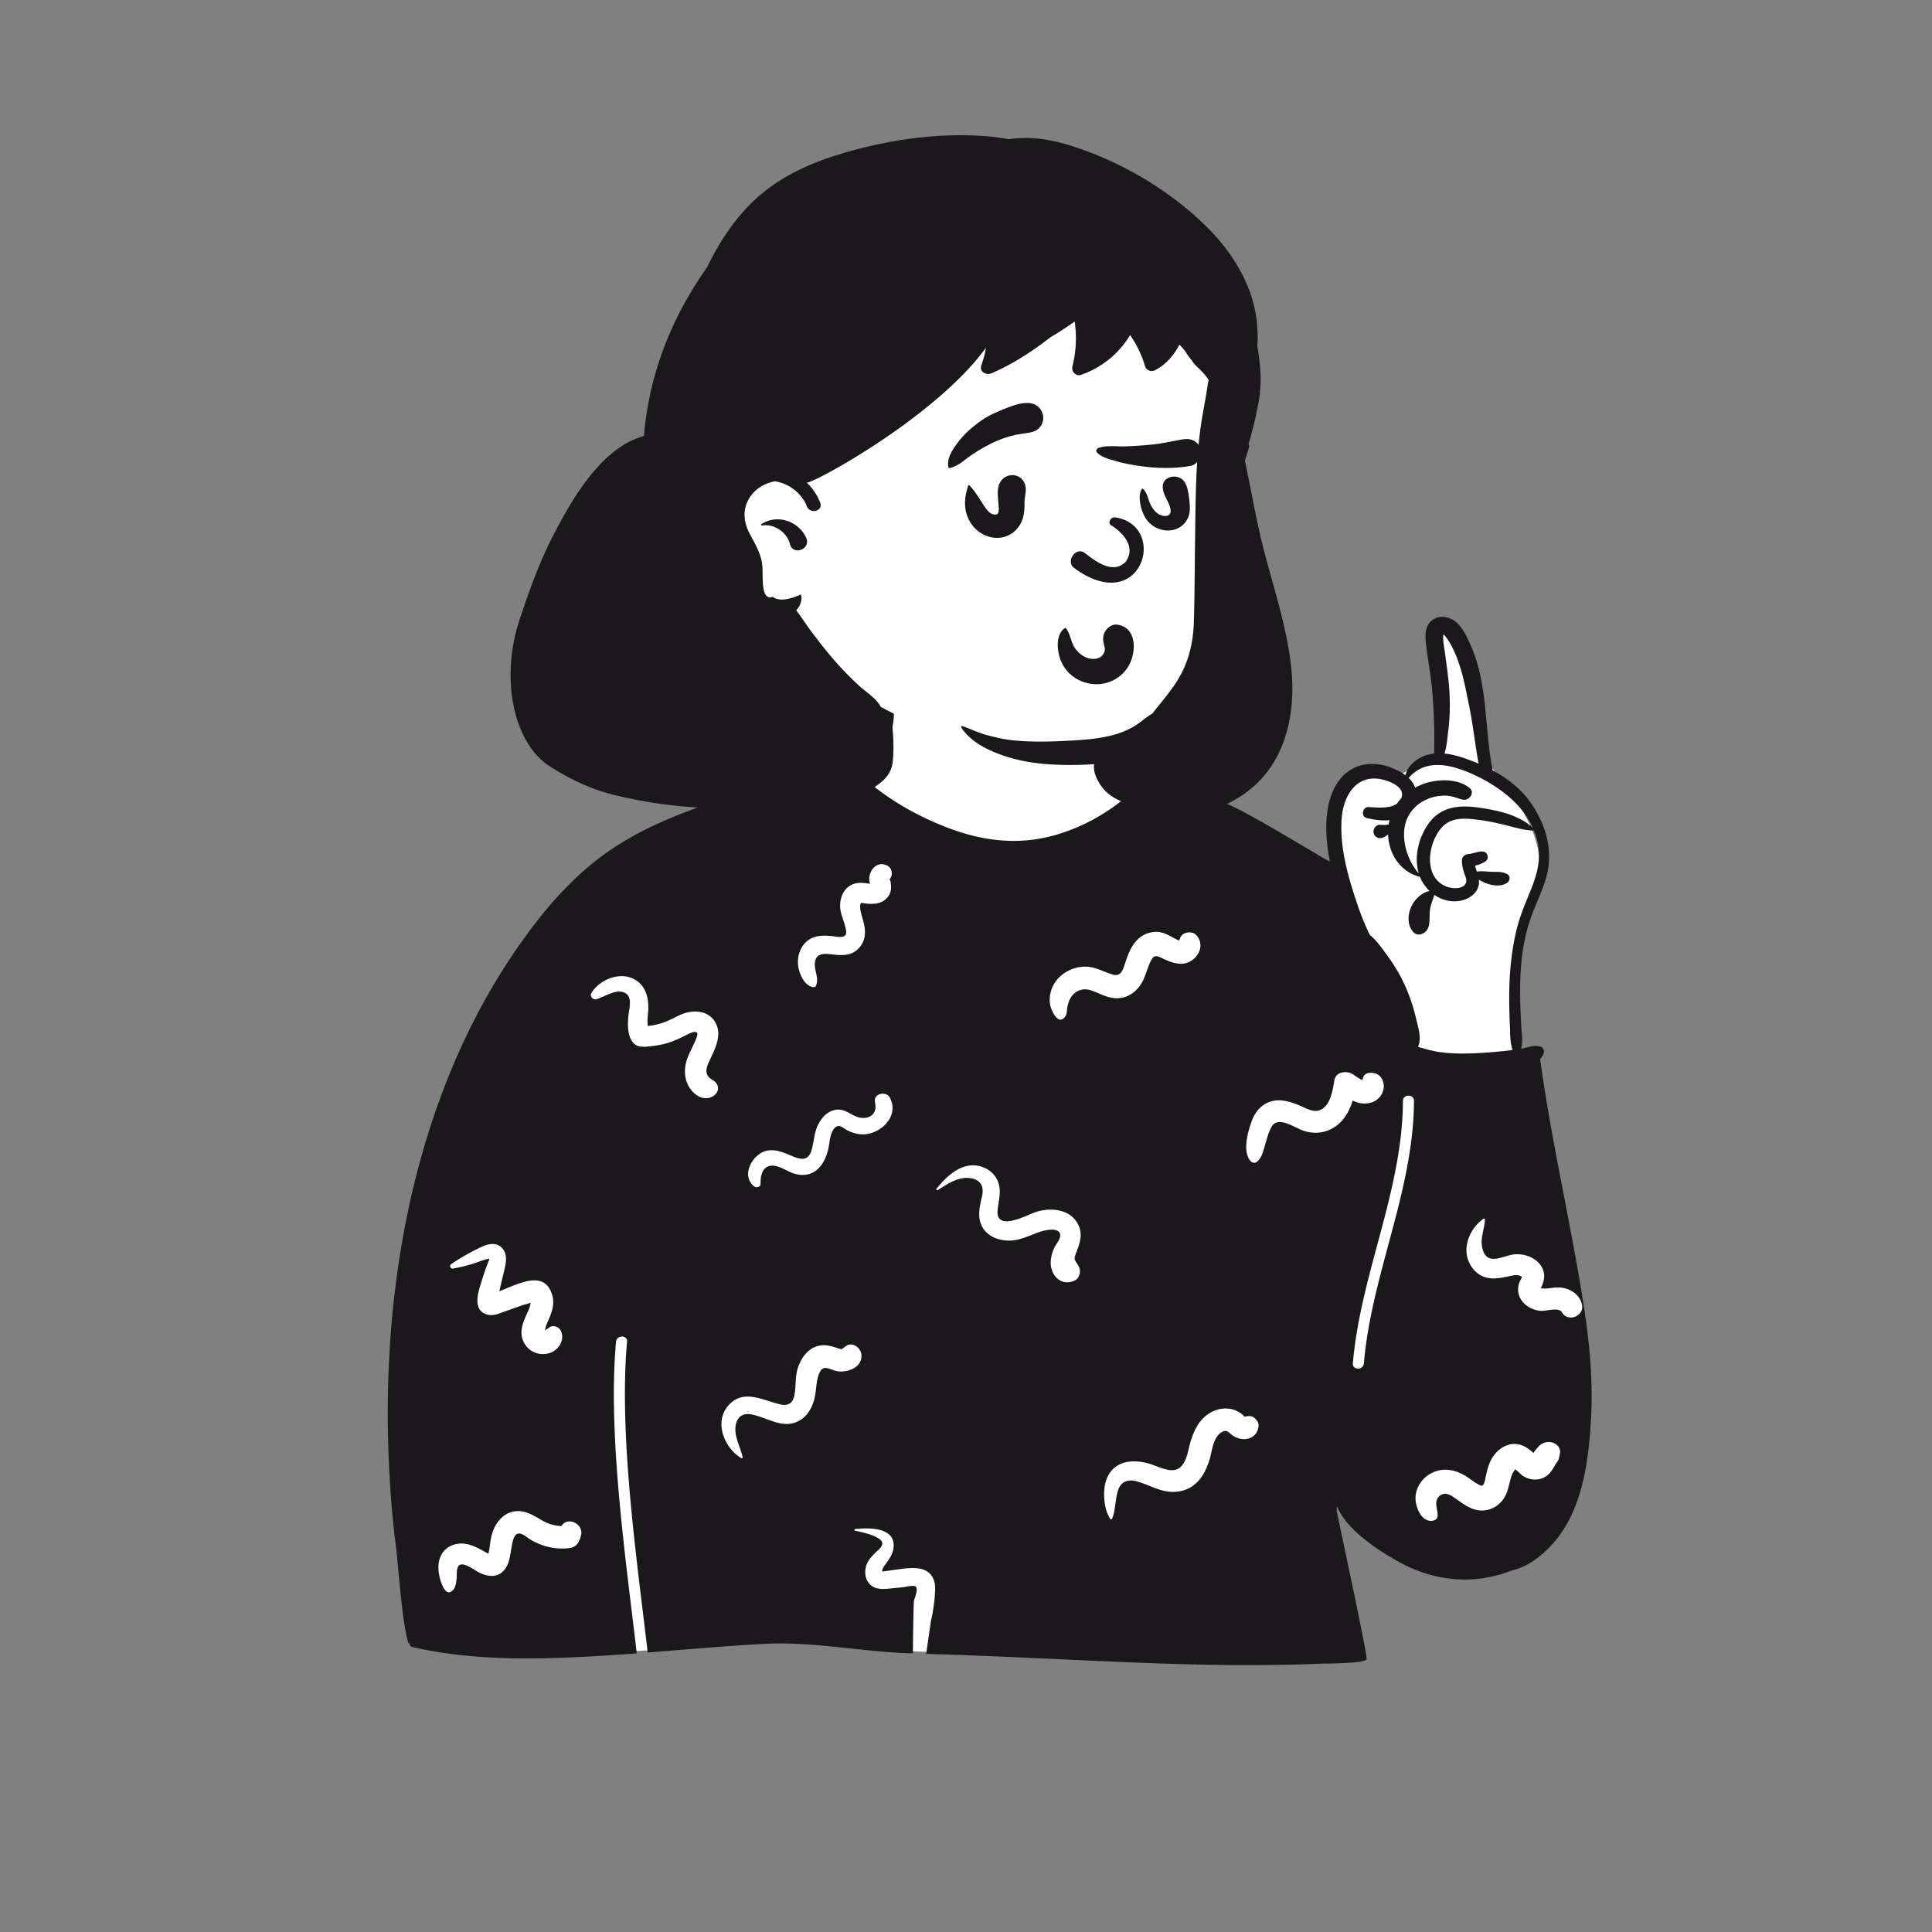 <svg style="width:390px;height:390px;justify-content:center;align-self:center;transform:scale(1)" viewBox="-250 -50 1400 1400" xmlns="http://www.w3.org/2000/svg"><rect x="-250" y="-50" width="1400" height="1400" fill="#808080" stroke="none"/><rect x="-350" y="-150" width="100%" height="100%" rx="30" fill="none"/><path d="M823.24 490.118c-10.317-28.417-2.567-64.395-23.833-87.909-6.29-3.823-9.626-1.696-12.215 4.97-1.563 8.772-5.225 38.975 7.945 38.961 1.657 18.863.621 37.863-3.435 56.375-9.72-1.56-16.806 3.436-23.896 7.15-5.287 2.77-10.576 4.829-16.961 2.928-26.359-4.646-33.871 23.034-34.191 45.628-.387 11.024-1.423 36.722-6.279 47.419-21.978-45.517-68.136-66.24-112.117-76.472-6.894-1.907-12.777-4.513-17.199-8.967-37.056-14.631-19.254-62.567-36.302-90.117-26.684-32.752-58.73-42.176-99.102-36.563-35.323 3.906-59.334 39.787-57.156 73.656.653 6.911-3.495 14.18-5.935 21.292-24.382 29.175-62.321 42.228-94.952 59.857C178.775 601.52 141.057 642.17 98.762 755.36c-19.786 42.587-43.465 83.919-51.33 130.822-9.24 55.27-9.27 111.848-6.052 167.662-6.006.72.53 43.627 5.798 58.49 1.805 5.094 6.13 8.767 11.519 8.682 10.84 5.269 36.29 26.5 47.629 25.796 36.633-2.256 72.241 1.233 107.535-.571 38.183-1.952 75.998-9.075 114.345-8.151 66.871 1.61 18.995 5.58 88.18 8.722 43.675 2.014 203.013-21.84 246.564-17.945 35.424 7.452 51.585-5.111 46.181-42.118-1.998-14.186-8.378-45.733 12.61-47.073 9.928 1.152 18.146 11.073 25.585 16.87 65.698 48.913 132.815 13.693 138.104-66.717 9.957-67.442 23.918-83.375-6.431-150.723-96.019-250.715 48.645-216.652-49.029-334.084-7.627 6.64-5.688-11.084-6.73-14.905Z" fill="#FFF"/><path d="M805.43 401.042c-5.11-4.58-13.44-5.86-18.68-.71-4.988 4.898-3.94 12.622-3.057 19.12l.155 1.152.437 3.41c1.056 7.931 2.477 15.804 3.296 23.768.98 9.62 1.44 19.07 1.64 28.72.11 5.09.15 10.19.05 15.29l-.015.869a46.934 46.934 0 0 0 .055 3.37c-2.18.23-4.33.7-6.43 1.442-6.48 2.279-12.93 7.439-14.46 14.319-3.16-2.39-6.86-4.18-10.26-5.53-7.37-2.92-16.15-3.73-23.74-1.1-16.05 5.55-22.11 22.59-23.14 38.17-.68 10.33.33 20.75 2.4 30.97-1.77-.96-3.54-1.86-5.12-2.79l-21.453-12.655c-10.977-6.473-21.986-12.936-33.187-19.015-18.95-10.28-39.12-18.51-60.54-18.5 0 0-17.72-3.03-17.72-3.19a67.937 67.937 0 0 1-6.19-9.44c-4.72-8.72-6.41-18.36-10.46-27.28-1.47-3.26-5.68-1.68-6.74.88-4.31 10.39-.82 23.72 3.4 33.56 2.1 4.89 4.6 9.5 7.73 13.78-3.31 2.73-6.76 5.28-10.36 7.66-11.79 7.8-24.62 13.83-38.21 17.74-25.99 7.48-51.1 4.71-76.23-4.54-21.42-7.88-42.85-19.85-59.79-34.27-2.83-2.4-5.45-4.98-7.9-7.76l-.075-.084-.075-.076c15.69-9.51 28-23.68 26.9-43.66-.42-7.51-12.22-7.52-11.72 0 1.22 18.3-11.37 29.71-26.36 37.26-9.256-.104-19.217 2.93-27.766 6.36l-1.304.53c-5.9 2.43-11.57 5.42-17.33 8.15l-.927.444c-.617.297-1.23.6-1.843.906-16.2 4.62-32.4 9.25-48.35 14.66-24.13 8.18-47.91 18.25-69.11 32.55-21.61 14.57-39.62 33.41-55.44 54-65.44 85.18-96.62 192.26-104.45 298.25-2.46 33.23-2.68 66.54-.86 99.81.9 16.63 2.15 33.35 4.33 49.88l.142 1.114c2.123 17.015 4.503 56.333 9.188 71.776.17.56.77.69 1.17.46-.26 1.03.16 2.27 1.4 2.56 40.214 9.425 82.628 9.302 123.72 7.249l3.08-.158c12.076-.634 24.138-1.466 36.195-2.381-1.081-9.322-2.271-19.106-3.5-29.225-7.618-62.677-16.798-138.211-11.54-196.512.46-5.095 8.463-5.126 8 0-5.268 58.405 3.954 134.21 11.578 196.889.925 7.596 1.825 15 2.674 22.157l.715 6.08c28.323-2.225 56.622-4.787 84.998-6.27 20.703-1.08 41.408 1.133 62.114 3.347 15.016 1.605 30.032 3.21 45.047 3.559.047-2.171.325-35.035.79-38.171l.029-.155c.106-.428.305-1.027.535-1.725.939-2.84 2.416-7.311.492-8.501-1.265-.782-4.821-.132-7.29.32-.833.152-1.543.282-1.998.326l-7.281.713c-1.213.118-2.427.234-3.64.348l-.313.028c-5.514.48-11.02-.135-14.124-5.398-2.691-4.563-2.073-10.476.647-14.86 1.413-2.276 3.316-4.273 5.23-6.128 1.738-1.682 4.58-3.65 4.743-6.32.285-4.698-12.33-7.806-18.01-9.025l-1.765-.368c-.727-.148-.47-1.134.162-1.196 8.952-.883 27.169-1.603 27.865 11.146.286 5.218-2.333 9.426-5.227 13.476l-.537.746-.182.242c-.874 1.157-3.125 4.135-2.066 5.238-.04-.042 4.203-.665 5.946-.906l2.269-.297c.69-.094 1.399-.196 2.122-.3 10.563-1.512 24.178-3.461 27.358 9.56 1.319 5.403-1.187 21.687-2.486 26.922l-.011.048c-.298 1.402-2.968 19.709-3.516 23.827l-.095.766c45.834 1.336 95.657 3.94 141.442 5.879l3.727.156c47.21 1.952 94.476 3.003 141.713 1.034l.088-.003c.376-.012 1.119-.022 2.136-.036 7.546-.1 30.18-.397 30.076-3.451-.22-6.422-16.691-82.923-21.013-103.623l-.577-2.786c-.194-.943-.141-1.911-.09-2.882.027-.475.053-.948.05-1.42 2.74 6.37 7.21 12.2 11.84 16.78 9.53 9.42 21.17 17.01 32.84 23.522 25.95 14.489 55.05 17.179 82.57 6.219 5.31-1.18 10.199-3.54 14.76-6.56 9.96-6.59 18.18-15.74 24.16-26.05 12.797-22.024 16.429-49.776 17.907-74.96l.153-2.72c1.45-27.43-1.12-54.6-5.34-81.69-9.31-59.71-23.46-118.65-31.56-178.55.93-.92 1.7-2 2.28-3.29 1.33-2.96-.3-5.58-3.44-5.99-3.114-.41-5.851.297-8.716 1.037-.842.218-1.696.438-2.574.634-.45.099-.9.189-1.36.26l.145-.555c.909-3.725.595-7.638.285-11.495a124.394 124.394 0 0 1-.24-3.381c-.29-5.49-.58-10.98-.74-16.48-.3-10.62-.16-21.26.88-31.84 1.06-10.78 3.27-21.39 6.88-31.6 3.38-9.59 8.12-18.67 10.91-28.47 5.4-18.94.29-37.55-10.48-53.53-7.09-10.52-17.1-18.34-28.19-24.33-6.06-29.64-3.27-60.66-15.25-88.99-2.67-6.3-5.8-13.61-11-18.26Zm-9.52 8.96.03-.14c.38.11.71.35.99.72 1.28 1.61 2.41 3.12 3.46 4.92 7.869 13.528 10.726 28.747 13.77 43.87l.55 2.72c2.8 13.67 4.18 27.58 6.76 41.29-2.06-.88-4.13-1.71-6.21-2.5-5.8-2.18-12.18-4.23-18.558-4.84 1.659-5.04 2.039-10.8 2.679-15.71l.16-1.285c1.089-9.01 1.276-18.396.79-27.445-.5-9.41-2.03-18.76-3.19-28.1l-.075-.582c-.13-.96-.287-1.949-.447-2.954-.526-3.298-1.08-6.768-.728-9.884l.019-.08Zm-4.208 94.34c-7.75 0-15.071 2.53-20.931 9.42 2.09 1.99 3.76 4.3 4.68 7.01a42.945 42.945 0 0 1 9.02-3.67c9.49-2.65 22.47-2.61 30.45 3.9 4.18 3.4-.41 9.5-4.91 8.45-4.03-.94-7.53-2.68-11.76-2.88-3.67-.18-7.27.3-10.79 1.36-5.37 1.62-10.25 4.69-13.84 8.92-1.2 1.42-2.25 2.96-3.13 4.62-6.7 12.72-1.65 30.96 7.6 41.43-3.63-12.06-.01-26.28 7.22-36.27 8.704-12.027 21.723-13.39 35.438-11.513l.453.063c13.269 1.87 29.699 5.14 39.619 14.89a56.25 56.25 0 0 0-3.411-6.54c-7.52-12.38-19.99-22.04-32.93-28.93-2.17-1.17-4.36-2.25-6.54-3.25-8.29-3.81-17.53-7.01-26.238-7.01Zm-69.431 38.28c1.21-15.09 9.69-30.76 27.21-28.19 5.87.86 18.9 5.38 16.15 13.3-.11.32-.23.63-.37.92a32.933 32.933 0 0 0-2.98 3.69c-4.594 3.397-12.17 2.966-17.99 2.635-.661-.037-1.3-.074-1.91-.103l-.73-.032c-4.55-.17-5.6 7.02-1.08 8.01 5.25 1.16 10.93 2.05 16.36 1.43-.26 1.04-.47 2.09-.63 3.14-.25.05-.49.1-.74.14-1.81.3-3.64.29-5.46.14-3.19-.24-5.46 3.29-4.68 6.15.85 3.07 4.38 4.37 7.13 2.89a28.696 28.696 0 0 0 3.31-2.05c.48 13.67 8.3 26.69 22.67 30.62.14.04.27.03.38-.02 1.55 3.94 4.01 7.51 7.08 10.4-4.42.59-8.76 4.33-11.15 7.59-4.49 6.16-6.08 15.79-.97 21.87 3.49 4.16 9.52 1.32 11.08-2.92.907-2.45.948-5.246.989-8.04.03-2.008.059-4.015.41-5.89.64-3.41 2.12-6.57 3.04-9.86 4.51 3.12 9.91 4.9 15.562 4.66 6.359-.27 13.469-3.39 15.949-9.65.84-2.11.96-4.12.71-6.09 5.74 3.88 15.07 6.12 20.58 2.3 2.1-1.46 2.55-4.87 0-6.23-2.763-1.475-5.246-1.628-8.094-1.656l-2.006-.014c-1.4-.015-2.794-.108-4.186-.202-2.26-.152-4.514-.303-6.784-.118-.33.03-.64.12-.92.26-.47-1.46-.95-2.93-1.29-4.43 2.48-.55 4.86-1.45 7.14-2.8 1.13-.68 2.2-2.15 2.03-3.55-.641-5.303-5.668-3.986-10.005-2.85-1.551.407-3.013.79-4.155.84l-.22.014c-2.386.198-4.262 2.05-4.31 4.506-.06 2.8.47 5.44 1.28 8.12.155.507.368 1.078.594 1.685.78 2.092 1.725 4.62 1.036 6.465-1.98 5.22-10.77 4.21-14.62 2.56-12.417-5.302-13.338-20.255-9.322-31.46l.252-.68c2.26-5.91 6.01-12.07 11.96-14.84 5.498-2.551 11.98-2.226 17.932-1.558l1.518.178c7.14.86 14.29 2.31 21.27 4.08 6.58 1.66 13.03 3.63 19.84 3.88.15.01.279-.05.38-.13 2.17 5.35 3.45 11.01 3.64 16.83.3 9.16-2.47 17.79-5.83 26.19-3.4 8.5-7.08 16.81-9.49 25.66-2.39 8.73-3.921 17.72-4.9 26.71-1.13 10.27-1.41 20.62-1.28 30.94.07 5.5.24 10.99.52 16.48l.025.548c.038.877.06 1.766.085 2.66.109 4.156.22 8.438 1.8 12.223.13.319.31.609.52.869-.557.07-1.115.136-1.673.2l-5.386.593c-7.475.796-14.974 1.382-22.481 1.657-7.77.28-15.78.21-23.48-.87-5.58-.78-10.8-2.25-16.05-3.87 2.447-5.202.8-11.751-.646-17.506-.134-.532-.266-1.057-.393-1.574l-.48-1.982c-1.95-7.936-4.46-15.711-7.831-23.168-3.54-7.83-7.87-15.03-12.94-21.97l-.526-.725-1.961-2.69c-2.984-4.072-6.267-8.31-10.103-11.455-1.12-2.16-2.12-4.41-3.11-6.65-3.25-7.42-5.92-15.12-8.38-22.83-1.53-4.8-2.99-9.68-4.29-14.62-3.47-13.32-5.69-27.06-4.6-40.76Zm-342.214 46.21c-1.243-7.447 5.252-15.693 13.033-11.501 3.01 1.622 4.01 5.84 2.285 8.718l-.176.302c-.181.299-.38.586-.587.866l.008.032c.62.658.832 2.236.942 3.43l.103 1.244c.206 3.077-.556 5.993-2.62 8.378-4.026 4.656-9.454 4.998-15.09 4.488l-1.036-.102c-.23-.024-.512-.081-.82-.143-.671-.135-1.457-.294-2.043-.184-.136.17-.512.57-.586 1.004-.344 2.003-.1 3.974.4 5.933.28 1.1.588 2.198.897 3.294 1.343 4.776 2.683 9.539 1.659 14.587-1.142 5.632-5.18 10.406-10.744 12.088-4.031 1.217-8.092.798-12.167.377-1.111-.115-2.223-.23-3.335-.312-5.351-.394-9.232.619-9.7 6.706-.167 2.182.316 4.405.796 6.618.738 3.4 1.47 6.778-.163 9.956-.338.658-1.088.803-1.747.71-6.672-.93-10.355-9.988-11.025-15.874-.742-6.517 1.585-13.635 6.838-17.754 5.086-3.99 11.52-3.978 17.64-3.36l.172.019c.558.06 1.153.143 1.765.228 4.217.585 9.242 1.282 8.337-4.403-.412-2.587-1.226-5.011-2.037-7.424-1.183-3.524-2.36-7.026-2.263-10.981.162-6.687 3.463-13.212 10.176-15.366 2.844-.912 5.599-.74 8.44-.41l1.808.22c.392.1.785.17 1.182.219a52.992 52.992 0 0 1-.282-1.277l-.06-.326Zm212.152 37.019c-6.821-1.824-14 .66-18.69 5.81-3.942 4.33-5.984 9.646-7.808 15.08l-1.042 3.126c-1.516 4.426-3.258 7.939-8.677 6.25-2.062-.641-4.041-1.424-6.004-2.2-4.651-1.84-9.205-3.642-14.516-3.433-6.866.27-13.585 3.224-18.365 8.174-4.89 5.063-7.224 12.117-6.186 19.068l.068.425c.54 3.202 5.224 14.63 10.188 9.369 2.215-2.346 1.778-4.943 2.304-7.924.5-2.84 1.57-5.625 3.323-7.928 3.108-4.082 8.107-5.673 12.994-4.23 6.446 1.906 12.139 5.833 19.083 5.925 7.305.098 13.507-3.69 17.536-9.637 3.253-4.801 4.413-10.42 6.702-15.64l.22-.498c1.922-4.295 3.232-5.846 7.634-3.792l1.538.738c6.59 3.13 14.004 5.998 20.819 1.582 6.33-4.101 9.03-12.343 3.705-18.344-2.938-3.313-9.74-2.75-11.648 1.5a61.746 61.746 0 0 0-.952 2.216 8.457 8.457 0 0 1-1.688-.696c-3.572-1.61-6.674-3.907-10.538-4.941Zm-378.09 37.159c-10.382-10.681-28.4-4.891-35.5 6.439-1.473 2.349.96 5.327 3.546 4.613 1.722-.474 3.642-1.338 5.657-2.243 5.215-2.345 11.066-4.975 15.778-1.897 3.903 2.55 2.948 8.416 2.199 13.018-.18 1.107-.348 2.14-.434 3.037l-.064.69c-.561 6.296-.688 14.91 4.216 19.622 2.822 2.713 7.15 2.346 10.873 1.959l1.184-.123c4.388-.441 8.747-1.215 12.95-2.565 3.864-1.24 7.525-2.925 11.155-4.71l.908-.448c.179-.09.405-.207.667-.344 2.088-1.094 6.478-3.392 7.904-1.628.774.959-.944 4.916-1.546 6.304-.05.11-.09.207-.122.282-1.628 3.806-3.698 7.39-5.191 11.264-2.631 6.825-2.851 14.525.844 21.038 3.58 6.31 11.337 11.424 18.212 6.576 3.936-2.776 3.925-7.826 0-10.604-2.077-1.47-4.171-2.44-5.03-4.905-1.12-3.215.322-6.626 1.717-9.602l1.67-3.541c3.7-7.907 7.397-17.001 2.228-25.083-5.338-8.345-16.187-8.477-24.394-5.001-4.684 1.984-8.958 4.645-13.84 6.18a53.964 53.964 0 0 1-10.225 2.162c-.492-2.654-.226-5.511.033-8.305.148-1.586.294-3.153.298-4.651.018-6.281-1.152-12.862-5.693-17.534Zm502.87 69.684c1.077-5.746 7.643-6.807 12.046-4.9 2.345 1.015 5.402 3.882 8.198 4.806l.149-.337c.26-2.135 1.696-4.225 3.884-4.64 11.112-2.102 15.065 10.905 7.777 18.156-3.883 3.864-9.933 4.592-15.033 3.21-1.34-.361-2.582-.897-3.78-1.516-1.876 5.979-4.604 11.628-9.218 16.09-7.305 7.066-17.218 8.996-26.777 5.693-1.3-.448-2.91-1.23-4.68-2.09-6.168-2.993-14.277-6.93-17.88-1.003-2.495 4.104-3.628 9.12-5.01 13.675l-.113.375c-1.302 4.386-2.262 9.062-6.054 11.908-1.15.863-3.04.412-3.976-.513-6.42-6.333-2.457-21.266.475-29.073l.317-.828c3.635-9.292 11.29-15.238 21.567-14.264 5.065.48 9.574 2.213 14.199 4.234.486.212.99.442 1.507.678 3.579 1.63 7.817 3.562 11.569 2.187 6.865-2.516 8.902-11.248 10.18-18.232l.654-3.616ZM394.662 745.19c-2.613-4.601-11.385-2.955-10.658 2.886l.232 1.818c.298 2.488.363 4.826-1.356 7.039-2.086 2.686-5.657 3.498-8.898 3.087-2.861-.362-5.29-1.68-7.696-2.984-3.367-1.825-6.69-3.627-11.094-2.761-6.13 1.206-10.363 6.222-12.814 11.69-2.595 5.793-2.54 12.072-4.473 18.036-2.226 6.859-6.973 6.543-12.901 4.143l-1.276-.524-1.014-.423c-5.338-2.234-10.724-4.487-16.666-3.428-10.495 1.873-19.533 18.01-9.7 25.802 1.775 1.406 4.877.672 4.802-1.988l-.01-.504c-.05-4.84 1.17-11.087 6.719-12.228 3.862-.794 8.055 1.247 12.025 3.18 2.076 1.012 4.092 1.993 5.968 2.524 14.149 4.002 22.209-6.647 24.612-19.242l.087-.482c.768-4.41 1.374-12.567 5.985-14.631 1.844-.826 3.78.492 5.502 1.663.573.39 1.12.764 1.635 1.036 3.193 1.694 6.619 2.77 10.23 3.045 13.363 1.019 28.546-13.034 20.759-26.754Zm379.964 2.625c.024-5.148-7.976-5.154-8 0-.295 65.22-30.807 125.507-36.288 190.08-.434 5.13 7.568 5.1 8 0 5.483-64.592 35.993-124.754 36.288-190.08Zm-345.997 63.58c8.4-10.498 20.692-21.47 35.006-15.046 5.248 2.355 9.195 7.075 10.383 12.73.905 4.314.252 8.47-.407 12.668-.271 1.73-.544 3.468-.71 5.227-1.27 13.5 14.838 6.659 23.429 3.01 1.142-.484 2.152-.913 2.97-1.23l.409-.155c11.195-4.125 26.865-2.616 32.09 9.84 2.617 6.238.763 12.356-1.566 18.298l-.546 1.389c-1.517 3.953-1.115 4.58.495 7.093.399.622.87 1.359 1.407 2.29 1.918 3.332.97 8.517-2.707 10.325-9.46 4.648-17.453-3.134-17.5-12.715-.02-3.842 1.036-7.476 2.62-10.936.4-.871 1.009-1.83 1.644-2.83 1.293-2.035 2.693-4.24 2.644-6.212-.158-6.436-11.585-3.61-14.717-2.53l-.584.205c-1.686.599-3.35 1.256-5.012 1.913-5.605 2.214-11.17 4.412-17.392 4.265-6.993-.166-14.46-2.877-18.287-9.081-4.054-6.57-2.806-13.883-1.178-20.948l.449-1.93c1.532-6.861-.374-11.895-8.068-13.222-8.142-1.403-15.464 3.202-22.094 7.373l-.868.546-1.115.695c-.683.422-1.228-.49-.795-1.032Zm397.384 22.247c.012-.444-.534-.784-.917-.526-8.897 5.98-14.85 18.469-11.506 29.108 1.623 5.166 5.075 9.697 9.92 12.205 6.026 3.116 12.679 1.93 19.009.597l2.689-.575c1.895-.4 3.765-.691 5.694-.16.662.184 1.43.76 2.059.885-.26.442-.536 1.209-.676 1.493l-.46.923c-.46.935-.908 1.907-1.19 2.89-.946 3.295-.712 6.833.82 9.908 2.854 5.728 8.84 8.957 15.072 9.505 1.15.102 2.845-.14 4.7-.405 4.128-.591 9.054-1.295 10.58 1.422 4.39 7.818 16.89 2.56 14.46-6.097-1.642-5.853-6.303-9.635-12.078-11.218-3.077-.843-6.262-.73-9.391-.384-1.226.135-2.448.325-3.675.455l-.915.085c.084-.01-.465-.03-1.188-.054-.83-.03-1.888-.067-2.48-.106l.239-.641c.035-.091.067-.17.096-.231 1.244-2.661 2.166-5.312 2.09-8.285-.136-5.361-3.606-10.038-8.165-12.62-4.203-2.38-9.208-3.33-13.986-2.8-1.784.2-3.824.81-5.941 1.445-4.117 1.233-8.53 2.556-11.94 1.108-3.891-1.652-5.212-7.413-5.272-11.188-.048-2.998.565-5.914 1.178-8.831.549-2.615 1.099-5.231 1.174-7.908ZM98.63 853.677c5.011-2.39 11.181-3.87 15.394.9 3.724 4.22 2.791 9.945 1.593 15.086l-1.331 5.579c-.65 2.703-1.306 5.403-1.906 8.119-.17.767-.37 1.55-.573 2.342a230.436 230.436 0 0 0 5.2-2.1c13.058-5.39 28.249-11.662 33.144 4.84 1.942 6.55-.265 12.493-2.811 18.332l-1.368 3.108c-.372.85-.658 2.768-1.082 4.016.2-.05.397-.098.585-.147.033-.164 1.399-1.053 2.193-1.572l.677-.45c2.52-1.603 6.487-.348 7.843 2.218 3.638 6.883-1.447 14.796-8.474 16.677-7.394 1.98-15.067-1.33-18.314-8.305-3.435-7.383-.387-14.13 2.633-20.816.31-.687.62-1.373.923-2.058l.317-.725c.567-1.313.829-2.606 1.097-3.923l.207-.993c-1.292.968-4.178 1.353-5.737 1.905l-13.078 4.635-.738.267c-.345.127-.692.258-1.041.389-3.28 1.23-6.735 2.529-10.219 1.763-10.387-2.288-8.2-13.105-5.95-20.537l.54-1.773c1.082-3.545 2.2-7.087 3.438-10.58.623-1.753 1.358-3.464 1.99-5.212.344-.852.638-1.72.879-2.606-3.852.61-7.696 2.334-11.389 3.52-4.913 1.58-9.844 2.67-14.909 3.645-2 .383-3.07-2.11-1.371-3.256 6.905-4.664 14.11-8.7 21.637-12.288Zm264.233 71.839c4.92-3.62 11.157 1.352 11.385 6.533.393 8.898-9.983 12.77-17.368 11.58-1.435-.231-2.842-.737-4.187-1.22-3.548-1.275-6.668-2.396-8.753 2.074-2.63 5.634-2.24 12.369-3.612 18.342-1.523 6.636-4.892 13.114-11.006 16.564-8.335 4.7-16.17 1.79-24.09-1.152-3.71-1.378-7.44-2.763-11.246-3.376-5.674-.912-9.65 1.796-10.783 7.518-1.098 5.543.74 10.708 2.573 15.857.897 2.52 1.793 5.039 2.343 7.595.125.576-.483 1.132-1.033.794-12.587-7.737-20.11-26.861-8.61-38.902 8.47-8.871 18.96-5.532 29.01-2.334 2.579.82 5.129 1.632 7.608 2.225l.312.072c6.104 1.356 9.355-1.114 10.385-7.44 1.086-6.672.326-13.311 2.64-19.818 2.485-6.983 7.323-13.561 14.948-15.235 4.43-.971 8.423.089 12.574 1.406l1.582.508c.904.288 1.757.528 2.673.53l.314-.338a61.168 61.168 0 0 1 2.34-1.783Zm283.922 47.21c-6.881-3.613-15.364-2.24-21.563 2.139-6.951 4.909-10.362 12.45-12.682 20.42-1.688 5.803-2.497 13.805-7.348 18.007-4.617 3.998-11.786 1.257-17.505-.93-1.276-.487-2.48-.947-3.566-1.3-7.211-2.33-15.876-3.285-22.912.164-6.895 3.38-10.218 10.276-10.93 17.663-.665 6.894.323 15.973 4.256 21.742.387.568 1.126.422 1.37-.18 2.586-6.365 2.088-13.647 4.187-20.234 2.24-7.031 7.493-8.52 14.16-6.627 6.956 1.972 13.325 5.664 20.478 6.978 7.626 1.4 15.177-.043 21.189-5.083 5.058-4.24 8.12-10.416 10.19-16.57 2.018-5.998 2.347-14.03 6.643-19.01 1.084-1.256 2.973-2.774 4.727-2.935 1.848-.17 2.86.755 4.043 1.837.484.443.998.913 1.61 1.344 5.553 3.918 14.417 3.997 17.817-2.895 1.113-2.257 1.665-5.461 0-7.67-2.92-3.871-5.316-3.84-9.168-3.002a3.449 3.449 0 0 1-.413-.416l-.118-.143c-1.02-1.291-2.998-2.528-4.465-3.3Zm218.872 24.76c3.255-2.927 8.2-3.486 11.843-.888 2.298 1.639 3.264 3.79 2.932 6.525l-.04.295-.39 1.807c-.251 1.137-.558 2.412-.745 2.755-.511.934-1.21 1.774-1.77 2.682-1.55 2.51-2.881 5.143-4.973 7.275-5.251 5.358-13.26 5.388-19.25 1.346-1.202-.811-3.693-3.71-5.624-4.715.29.347-.13.906-.627 1.57-.32.425-.671.893-.888 1.376-2.548 5.66-2.596 11.896-5.855 17.408-3.605 6.099-10.22 10.055-17.383 9.627-5.663-.34-10.27-3.183-14.741-6.29l-2.753-1.932-.294-.206c-3.773-2.643-8.055-5.643-12.192-1.866-2.836 2.59-2.243 5.994-1.651 9.389.324 1.86.647 3.719.406 5.437-.257 1.829-2.3 2.806-3.887 2.96-7.923.766-12.133-10.205-12.036-16.492.13-8.53 5.71-15.85 13.5-18.95 7.868-3.134 15.829-1.338 22.835 3.01 2.986 1.853 5.72 4.094 8.768 5.852 1.336.77 2.686 1.435 3.28 1.099 1.62-.915 2.109-4.66 2.484-6.506l.08-.365c.932-3.963 1.732-7.758 3.6-11.433 3.942-7.748 12.145-13.791 21.17-11.365 3.465.929 6.278 3.014 8.97 5.289l.178.148.192.153.413.32c1.317-1.993 3.35-4.262 4.254-5.133l.194-.182Zm-723.251 54.034-1.788-1.061c-5.856-3.456-11.888-6.643-18.983-5.043-6.758 1.523-11.552 7.01-14.07 13.193-1.19 2.92-1.811 5.867-2.27 8.979-.258 1.742-.433 3.499-.739 5.234l-.102.538c-.138.69-.35 1.653-.543 2.487-1.845-.812-3.702-2.1-5.21-2.863l-1.218-.612c-2.856-1.422-5.827-2.775-8.94-3.433-6.742-1.425-14.22.636-18.075 6.676-3.296 5.164-3.228 11.253-1.967 17.04l.09.404c.547 2.402 3.374 12.02 7.486 10.618 3.999-1.365 4.532-6.681 4.835-10.223l.023-.338c.022-.431.027-.94.032-1.493.026-2.871.064-6.954 2.6-7.804 2.75-.921 7.35 1.892 10.918 4.075 1.335.816 2.526 1.545 3.422 1.956 5.885 2.702 12.35 3.5 17.14-1.758 4.293-4.714 4.656-11.614 5.767-17.592l.287-1.506c.59-3.038 1.73-7.891 5.091-7.768 2.748.102 5.764 2.948 8.028 4.299 2.499 1.492 5.094 2.735 7.806 3.795 6.329 2.474 13.366 3.264 20.099 2.534 3.9-.422 6.44-2.285 7.82-5.953a17.652 17.652 0 0 0 1.069-3.337c2.186-8.213-9.758-14.076-14.162-6.728-5.081-.193-9.811-1.561-14.446-4.316Z" fill="#1A181B" fill-rule="evenodd"/><path d="M522.602 145.163c-115.09-4.2-225.062 73.15-262.09 182.478-2.69 8.576 5.683 16.587 14.131 15.137-8.64 43.506 10.244 102.066 59.432 108.238 10.075 1.271 20.203.539 30.292 1.464 8.993.824 57.948 28.364 76.281 34.816 38.595 13.482 135.716 11.013 174.351 0 1.407 3.2 31.412-119.846 38.244-157.996 2.492-16.529-20.276-28.767-18.597-45.8 2.157-21.88 27.75-48.557 19.91-69.387-20.669-53.016-80.65-67.809-131.954-68.95Z" fill="#FFF"/><path d="M480.925 50.908c-5.11-.96-10.31-1.69-15.48-2.12-12.25-1.02-24.54-1.01-36.81-.2-23.31 1.54-46.65 6.12-69.02 12.81-21.57 6.46-42.24 15.66-59.4 30.48-14.95 12.91-26.54 29.59-35.49 47.08a257.33 257.33 0 0 0-2.315 4.644c-10.615 15.064-19.811 31.118-27.133 48.042-4.389 10.144-8.037 20.61-11.004 31.255-2.963 10.63-5.05 21.398-6.527 32.326a167.49 167.49 0 0 0-.944 8.785l-.08.915-.074.916c-3.66 1.325-7.405 2.493-10.613 4.177-8.45 4.44-15.93 10.79-22.37 17.78-12.861 13.973-22.544 30.7-31.347 47.446l-1.143 2.184c-9.577 18.36-16.721 37.937-23.346 57.616l-1.164 3.474c-14.702 44.053-3.978 90.133 21.36 106.55 14.7 9.525 30.48 16.94 47.19 21.02 36.42 8.89 74.38 11.66 111.72 8.41 3.65-.32 7.29-.71 10.93-1.14 11.14 2.08 22.41 1.2 32.86-2.14 7.74-.87 15.55-2.38 22.27-6.53 1.82-1.12 3.41-2.38 4.82-3.75 1.6.85 3.57.97 5.31-.17 6.28-4.1 11.96-8.95 13.45-16.73 1.5-7.85.94-25.94-.97-33.66-1.05-4.26-3.92-6.85-7.3-7.9-2.94-6.27-10.69-10.89-15.38-15.21-6.69-6.17-13.14-12.7-19.06-19.61-5.69-6.63-11.04-13.48-16.27-20.48-3.64-4.88-6.87-10.14-10.65-14.92 2.37-2.49 3.91-5.55 3.82-9.27-.018-.728-.199-1.485-.492-2.21-2.649 1.23-5.401 2.282-8.235 2.952-2.934.694-6.191 1.11-9.139.252a8.51 8.51 0 0 1-2.973-1.52 8.7 8.7 0 0 1-.861.256c-3.808.875-5.129-2.762-5.74-5.96l-.07-.38c-.575-3.203-.598-6.43-.621-9.657-.028-4.018-.057-8.041-1.149-12.033-1.614-5.867-4.63-11.221-7.494-16.563l-.776-1.457c-5.29-10-5.22-20.6 2.53-29.39 3.939-4.466 9.712-7.411 15.82-8.52 10.105 1.635 19.393 8.549 23.148 18.195l.078.19c2.441 5.686 11.879 3.097 9.565-2.85a40.375 40.375 0 0 0-9.747-14.573l.181-.001c6.684-.46 93.758-48.191 129.665-97.723-.004.029-.006.057-.011.085l-.16.935c-.721 4.045-1.848 7.984-3.218 11.858-1.628 4.6 3.763 7.182 7.345 5.646 15.504-6.645 29.599-15.9 42.902-26.182a236.575 236.575 0 0 0 17.445-11.355c1.585 10.818 1.048 21.76-1.65 32.522-.878 3.5 2.413 7.42 6.15 6.15 14.955-5.082 27.645-15.5 35.648-28.817 4.793 6.81 8.415 14.332 10.8 22.42.945 3.204 4.462 4.494 7.345 2.988 7.972-4.164 13.603-10.825 17.584-18.515a53.994 53.994 0 0 1 3.28 3.587c.337.404.661.814.987 1.223l.241.422c1.306 2.173 2.784 4.15 4.351 6.042l.352.55c1.459 2.225 3.016 3.768 4.828 5.385l.793.7c1.1 1.173 2.202 2.354 3.287 3.57a28.515 28.515 0 0 1 3.07 4.147c-.781 3.432-1.138 6.984-1.749 10.43l-2.54 14.31-.346 1.988c-1.572 9.278-2.596 18.624-3.314 28.013-1.56 20.21-1.6 40.54-1.87 60.8l-.077 5.905c-.211 17.717-.27 35.453-.783 53.165-.49 16.78-4.1 31.4-13.46 45.47-4.71 7.09-10.33 13.56-15.56 20.27-.33.43-.66.85-.99 1.27-2.3 1.42-4.56 2.92-6.75 4.7l-.643.512c-4.088 3.215-8.572 5.92-13.417 7.858-12.348 4.943-25.994 5.95-39.196 6.658l-4.236.22c-12.339.609-24.821.779-37.118-.488-6.29-.65-12.39-2.14-18.49-3.72-6.2-1.61-11.82-4.46-17.83-6.57-.61-.21-1.19.57-.84 1.11 7.44 11.46 22.1 17.81 34.68 21.61 14.1 4.26 28.89 5.42 43.55 5.45 5.95.02 12-.12 18.01-.61-1.1 6.41 3.31 14.12 7.35 18.63 2.96 3.3 7.87 6.68 13.07 8.51 4.795 3.5 11.358 5.675 16.517 7.064l1.123.296c10.3 2.66 21.1 3.28 31.63 1.93 22.01-2.8 42.39-13.31 55.94-31.11 15.72-20.66 19.79-48.31 17.34-73.6-3.15-32.61-14.61-63.82-22.15-95.54-3.72-15.63-6.49-31.45-9.76-47.17a660.129 660.129 0 0 1-1.803-9.087 185.1 185.1 0 0 0 3.251-10.5c-.443-.421-.67-1.062-.434-1.875a309.962 309.962 0 0 0 3.735-14.001 284.023 284.023 0 0 0 1.488-6.528c.129-.861.266-1.722.385-2.585l.217-.281c.868-4.245 1.63-8.512 2.268-12.797l-.151-.341c.44-3.59.675-7.202.636-10.821-.083-7.813-1.18-15.601-2.411-23.326.385-3.827.312-7.69.152-10.911l-.063-1.177c-.57-9.71-2.54-19.4-6.04-28.48-6.89-17.9-18.08-33.29-31.76-46.65-26.58-25.95-60.53-45.83-95.8-57.28-15.06-4.89-31.13-7.71-46.66-5.17Zm-146.86 288.49c-5.69-11.94-20.99-16.98-32.22-9.63-.56.36-.18 1.12.43 1.02 8.83-1.32 18.02 4.87 20.16 13.51 2.15 8.62 15.74 3.75 11.63-4.9Z" fill="#1A181B" fill-rule="evenodd"/><path d="m478.449 246.016 2.045-.783c7.006-2.647 16.625-5.706 22.32-.01 3.515 3.514 4.184 8.689 1.676 12.976-3.04 5.193-8.49 5.32-13.754 6.086-5.987.87-12.076 2.524-17.65 4.882-6.28 2.657-12.106 5.969-17.815 9.668-5.426 3.515-10.833 9.26-17.328 10.343-.265.044-.566-.07-.635-.361-1.475-6.35 2.624-12.6 6.282-17.553 4.426-5.998 9.789-10.921 15.783-15.335 5.785-4.261 12.395-7.34 19.076-9.913Zm127.891 22.467-.624.11c-6.64 1.217-13.157 2.738-19.89 3.438-6.892.715-13.827 1.234-20.75 1.432-1.67.048-3.474-.009-5.328-.067-4.755-.15-9.842-.311-13.858 1.261-1.376.54-2.039 2.205-.889 3.37 3.2 3.239 8.241 4.553 12.645 5.81l2.427.704c5.276 1.483 10.741 2.422 16.157 3.19 11.838 1.678 24.885 2.044 36.664-.172 3.49-.656 5.893-3.837 6.968-6.968 1.165-3.394.223-6.72-2.22-9.288-3.203-3.364-7.053-3.527-11.302-2.82Zm-131.269 30.41c4.635-6.954 15.215-5.93 17.768 2.322.855 2.762.452 5.352.043 7.982-.253 1.625-.508 3.265-.47 4.97.082 3.77-.165 7.973-1.32 11.625-2.637 8.328-10.127 14.21-18.988 13.966-8.832-.243-16.61-5.833-20.31-13.706-3.712-7.903-2.926-16.082-.216-24.118.13-.386.636-.573.941-.248 3.204 3.404 5.549 6.997 7.975 10.81l2.487 3.907c1.9 2.942 4.662 6.7 8.21 6.464l.533-.052c.429-.037.643-.021.81-.102.217-.104.356-.372.785-1.131.352-.622.288-1.778.458-2.512l.06-.248-.033-.134c-.075-.356-.15-1.025-.21-2.188l-.013-.256c-.05-1.075-.151-2.21-.255-3.378-.42-4.74-.89-10.02 1.745-13.973Zm133.322.341c-4.157-6.58-16.66-4.606-15.83 4.288.528 5.647 4.02 9.217 5.423 14.465 1.088 4.065-.54 6.394-4.805 5.846-4.457-.573-7.398-4.249-9.337-8.02-1.88-3.658-2.395-8.778-5.557-11.585-.277-.246-.68-.205-.883.114-3.346 5.263-.607 15.115 2.148 20.161 3.09 5.655 8.952 9.38 15.377 9.874 6.728.516 12.965-2.742 15.833-8.905 1.821-3.913 1.626-8.277 1.134-12.472l-.224-1.939c-.48-4.084-1.11-8.395-3.279-11.827Zm-42.645 57.806c8.123-11.38-3.383-22.083-10.934-26.673-1.979-1.42-.408-6.124 3.82-5.397 38.396 6.597 18.501 72.738-30.522 36.443-5.837-4.708 1.231-15.08 7.522-11.047.32.245.654.503 1.002.773 7.068 5.464 20 15.462 29.112 5.9Zm-14.805 50.312c1.534-2.667 5.066-5.138 8.298-4.76 14.48 1.699 14.454 19.253 8.863 29.5-4.957 9.088-15.216 14.422-25.484 13.643-10.786-.82-19.977-7.161-24.022-17.252-2.675-6.675-3.911-18.998 3.205-23.483.132-.084.35-.063.455.058 3.412 3.969 3.546 9.928 6.533 14.347 2.778 4.11 7.094 7.504 12.15 8.028 3.775.392 7.595-.97 9.072-4.36.8-1.834.708-2.83.408-4.091l-.273-1.097c-.946-3.841-1.37-6.766.795-10.533Z" fill="#1A181B" fill-rule="evenodd"/></svg>